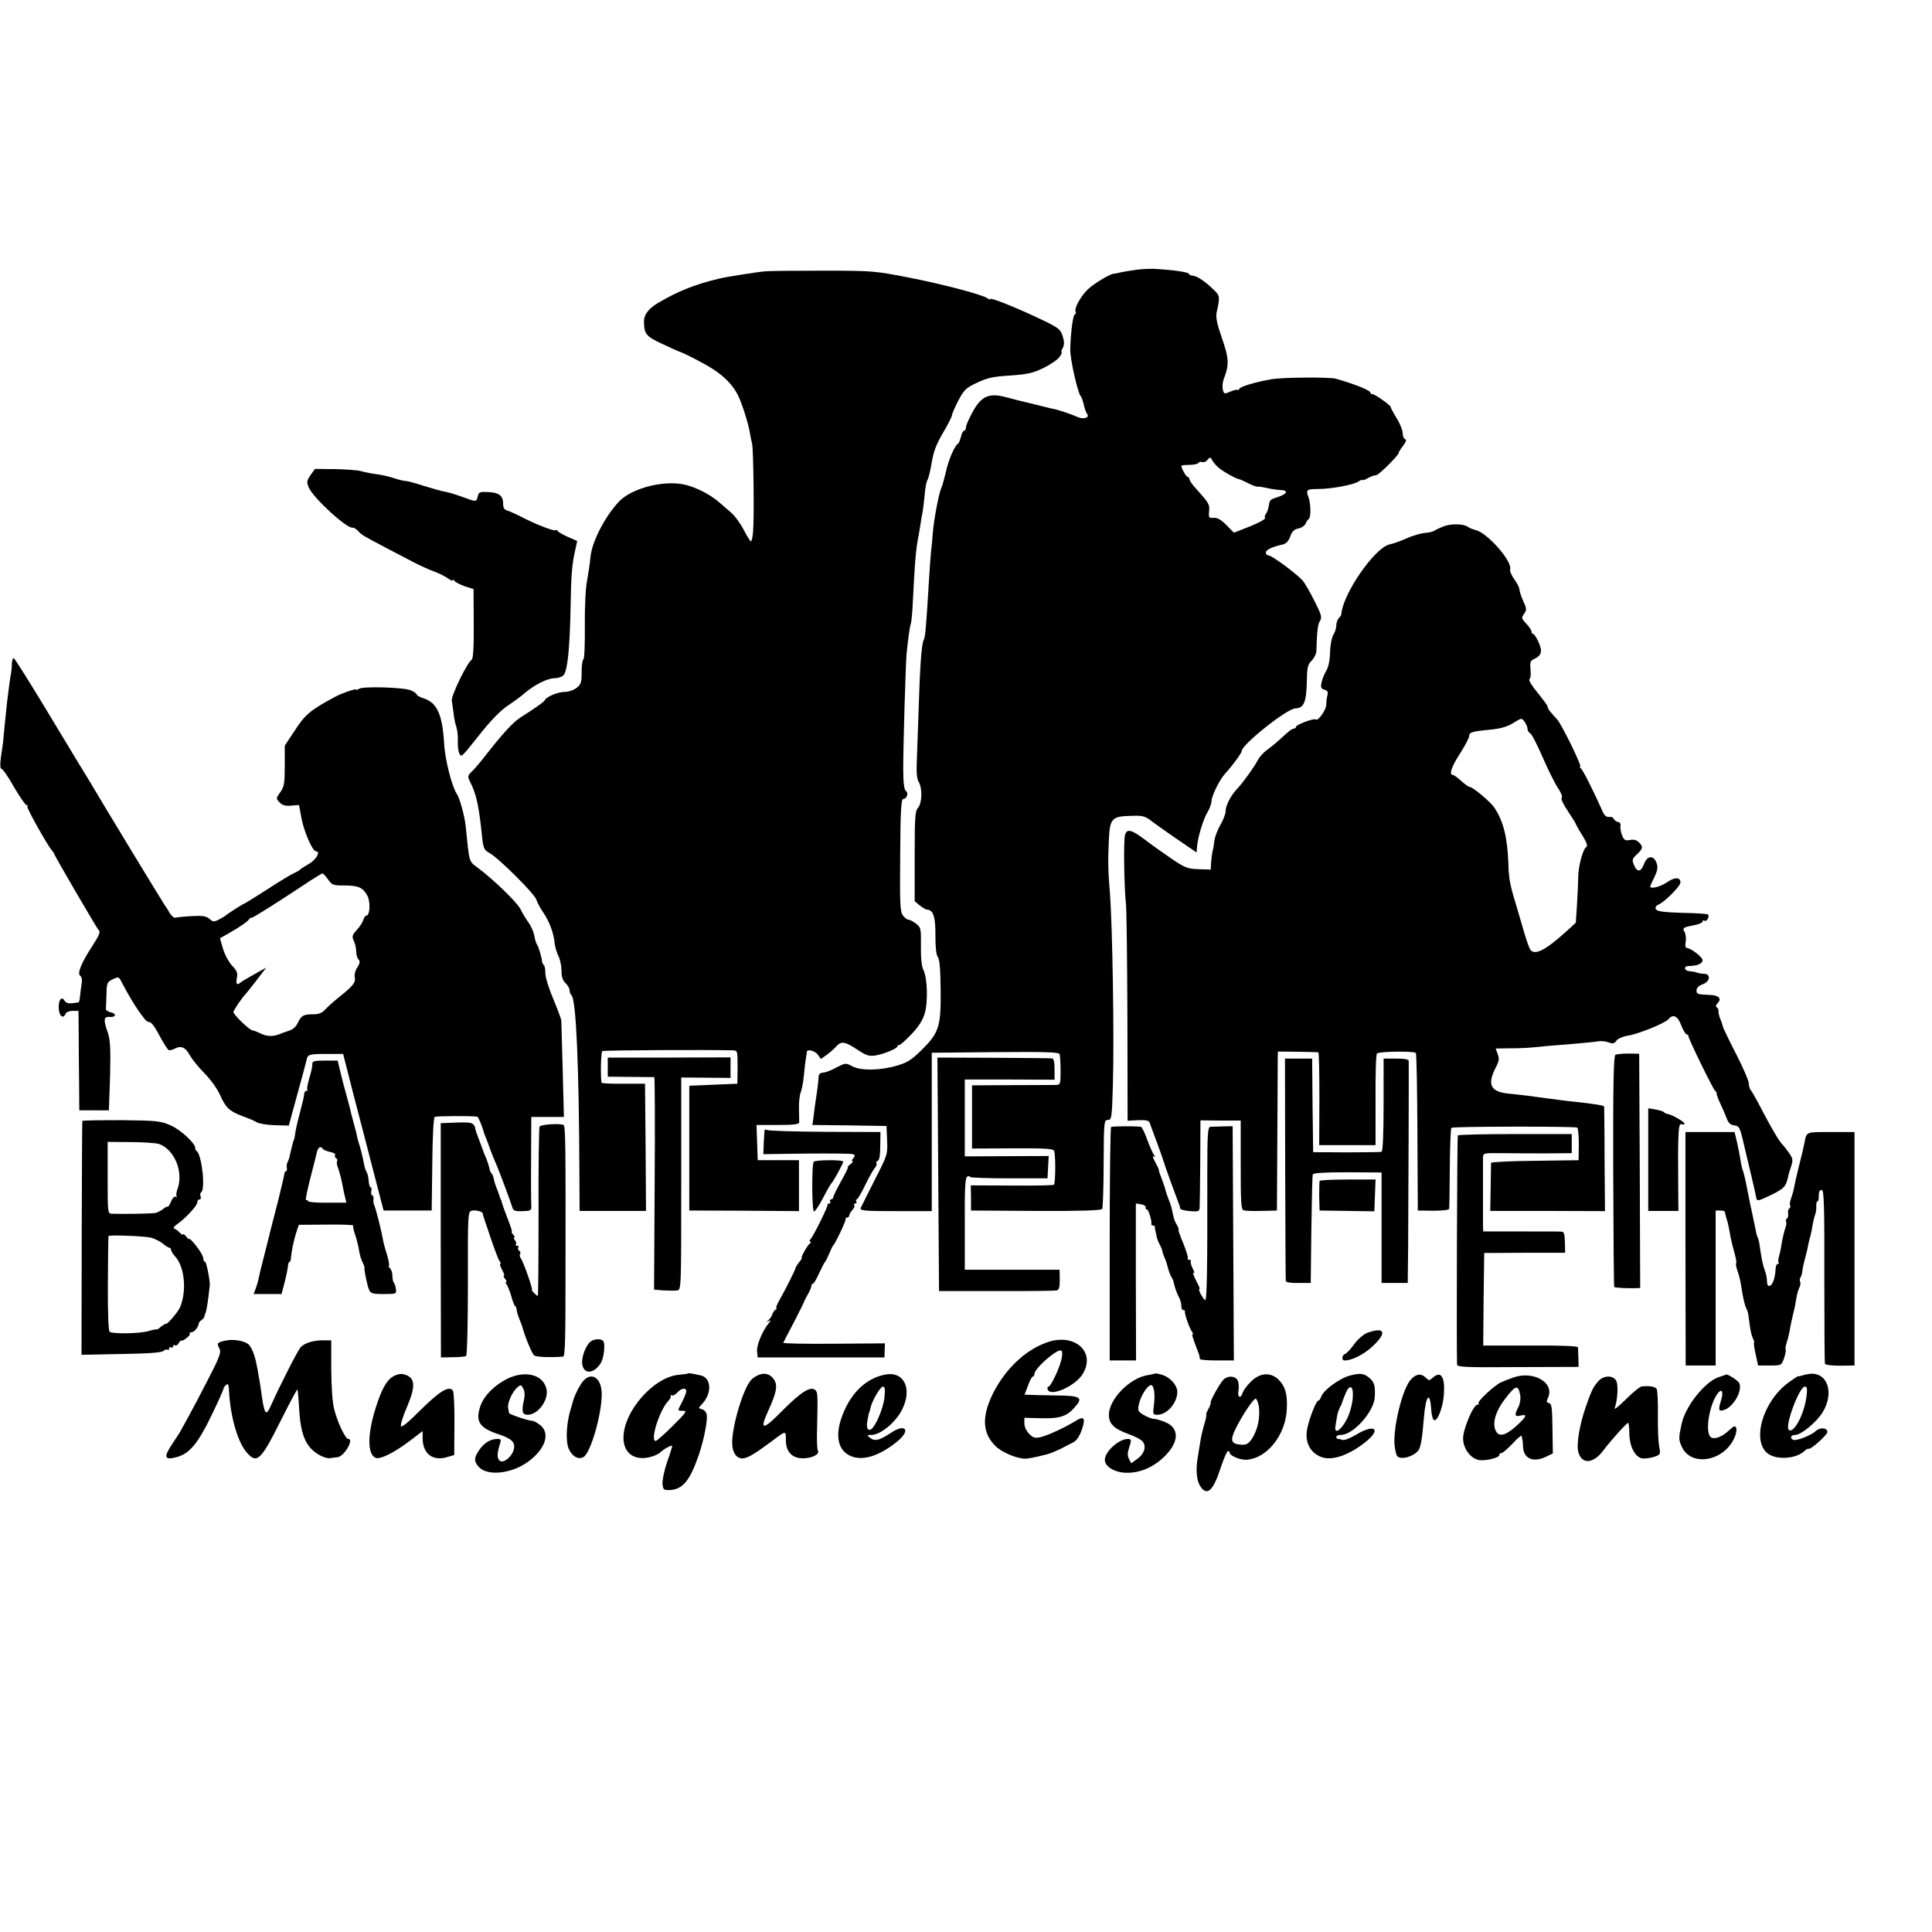 <?xml version="1.0" standalone="no"?>
<!DOCTYPE svg PUBLIC "-//W3C//DTD SVG 20010904//EN"
 "http://www.w3.org/TR/2001/REC-SVG-20010904/DTD/svg10.dtd">
<svg version="1.0" xmlns="http://www.w3.org/2000/svg"
 width="960pt" height="960pt" viewBox="0 0 960 960"
 preserveAspectRatio="xMidYMid meet">
<g transform="translate(0,960) scale(0.1,-0.1)"
fill="#000000" stroke="none">
<path d="M5643 8259 c-29 -4 -64 -10 -78 -13 -14 -4 -27 -6 -30 -6 -17 1 -106
-53 -133 -81 -35 -36 -66 -94 -57 -108 3 -5 1 -11 -4 -13 -10 -3 -21 -93 -23
-174 -1 -49 39 -224 53 -234 3 -3 10 -21 14 -40 4 -19 12 -41 17 -47 14 -18
-17 -28 -45 -16 -30 13 -87 33 -112 39 -11 2 -29 6 -40 9 -11 3 -49 12 -85 21
-36 8 -90 22 -120 30 -84 23 -123 7 -166 -71 -18 -33 -34 -68 -34 -77 0 -10
-4 -18 -9 -18 -5 0 -12 -13 -16 -30 -4 -16 -10 -32 -15 -35 -17 -10 -48 -83
-60 -141 -8 -32 -17 -67 -22 -77 -12 -24 -38 -159 -43 -227 -2 -30 -6 -73 -9
-95 -2 -22 -7 -85 -10 -140 -14 -231 -18 -280 -26 -295 -11 -20 -19 -132 -26
-365 -4 -104 -8 -219 -9 -255 -2 -39 2 -73 10 -85 19 -31 17 -106 -3 -128 -15
-17 -17 -47 -17 -242 l0 -223 25 -21 c14 -11 30 -20 36 -21 31 -1 43 -35 42
-128 0 -59 4 -98 12 -107 9 -11 13 -62 14 -163 2 -184 -8 -213 -93 -298 -51
-50 -72 -64 -124 -79 -84 -25 -180 -26 -223 -3 -32 17 -33 17 -79 -7 -25 -14
-55 -25 -66 -25 -11 0 -20 -7 -21 -17 -3 -42 -7 -70 -12 -103 -3 -19 -9 -59
-12 -87 l-7 -53 184 -2 184 -3 3 -71 c3 -70 2 -73 -61 -196 -35 -69 -66 -132
-70 -140 -5 -14 17 -16 174 -16 l179 0 0 394 0 393 315 3 c255 2 316 0 320
-10 3 -8 5 -45 5 -83 0 -65 -1 -69 -22 -70 -13 0 -112 -1 -220 -1 l-198 -1 0
-157 0 -157 201 1 c166 1 203 -2 207 -13 8 -20 7 -160 -1 -168 -4 -3 -98 -5
-210 -4 l-203 1 1 -62 0 -63 323 -2 c218 -1 324 2 329 10 3 5 7 107 7 226 1
209 2 216 21 216 19 0 20 8 25 175 7 228 -2 792 -15 955 -9 109 -10 154 -5
263 5 105 15 116 109 118 62 2 70 0 111 -32 25 -18 83 -60 131 -92 l85 -58 2
28 c4 49 31 138 52 172 11 19 20 43 20 55 0 25 40 107 67 136 36 39 83 103 83
113 0 32 226 212 267 212 43 1 55 32 57 144 1 60 5 75 24 94 12 12 22 32 23
45 3 101 7 135 18 152 11 17 7 31 -28 100 -22 44 -48 89 -58 100 -29 33 -153
125 -169 125 -8 0 -14 6 -14 14 0 14 32 29 82 40 19 4 30 16 39 40 9 25 20 36
41 40 16 3 31 14 35 23 4 10 11 21 16 24 12 9 11 77 -2 111 -13 34 -7 38 47
38 65 0 173 20 200 36 12 8 22 12 22 9 0 -3 10 0 23 7 22 12 28 14 46 17 13 1
111 99 111 110 0 5 10 21 22 36 15 20 18 30 10 33 -7 2 -12 15 -12 29 0 14
-13 48 -30 75 -16 26 -30 52 -30 56 -1 9 -83 67 -92 64 -5 -1 -8 2 -8 6 0 12
-69 40 -171 70 -32 9 -262 7 -319 -2 -81 -14 -154 -36 -162 -48 -4 -7 -8 -10
-8 -6 0 4 -15 1 -34 -7 -33 -14 -34 -14 -40 10 -3 13 -1 36 5 52 28 72 26 103
-11 208 -22 63 -29 99 -25 120 18 82 18 85 -17 118 -40 39 -82 67 -102 67 -8
0 -16 4 -18 9 -3 9 -79 20 -173 25 -22 1 -64 -1 -92 -5z m417 -987 c26 -20 84
-52 97 -53 5 -1 25 -10 45 -20 21 -11 41 -18 45 -17 5 1 26 -2 48 -7 22 -5 52
-9 68 -10 39 -1 35 -18 -9 -33 -46 -16 -44 -13 -50 -48 -3 -16 -9 -33 -14 -38
-5 -5 -7 -14 -4 -20 2 -6 -31 -24 -76 -42 l-79 -31 -37 38 c-26 26 -44 37 -63
36 -24 -2 -26 1 -23 33 3 35 1 39 -74 122 -13 15 -24 32 -24 38 0 5 -4 10 -8
10 -8 0 -32 43 -32 55 0 3 18 5 39 5 22 0 42 4 46 10 3 5 12 7 19 4 7 -3 19 2
26 11 12 15 15 15 24 -3 6 -11 22 -29 36 -40z"/>
<path d="M3805 8252 c-40 -3 -192 -27 -230 -36 -118 -28 -203 -61 -303 -120
-47 -27 -72 -59 -72 -90 0 -65 9 -77 89 -114 42 -20 78 -36 81 -37 25 -7 126
-59 171 -88 59 -38 99 -79 125 -129 20 -39 53 -143 60 -188 3 -19 8 -44 11
-54 7 -24 11 -375 5 -438 -2 -27 -7 -48 -11 -48 -3 0 -19 26 -36 58 -16 31
-43 68 -59 82 -16 14 -43 37 -60 52 -56 49 -143 90 -207 95 -105 10 -239 -31
-294 -90 -70 -75 -135 -201 -141 -276 -3 -32 -11 -84 -17 -117 -7 -33 -12
-129 -11 -222 1 -89 -2 -165 -7 -168 -5 -3 -9 -32 -9 -64 0 -51 -3 -61 -25
-78 -14 -11 -40 -20 -59 -20 -33 0 -91 -24 -98 -40 -3 -8 -41 -36 -122 -87
-37 -24 -91 -82 -186 -205 -19 -24 -45 -54 -57 -65 -19 -19 -20 -24 -9 -46 33
-63 46 -123 62 -283 6 -52 10 -60 37 -75 44 -24 223 -202 232 -231 4 -14 20
-43 35 -65 30 -44 52 -103 56 -152 2 -18 10 -45 18 -62 9 -16 16 -50 16 -74 0
-31 6 -49 20 -62 11 -10 20 -26 20 -35 0 -9 5 -21 10 -26 23 -23 37 -354 39
-885 l1 -186 165 0 165 0 -2 316 -3 316 -107 0 c-60 -1 -108 2 -109 5 -6 36
-3 153 4 157 8 5 517 7 647 4 25 -1 25 -2 25 -84 l-1 -82 -119 -5 -120 -5 0
-310 0 -310 273 -1 272 -2 0 127 0 126 -103 0 -102 0 -3 88 -3 87 106 0 c77 0
105 3 106 13 0 6 0 37 -1 67 -1 31 3 68 9 83 6 15 13 55 16 89 3 35 8 72 10
83 2 11 4 23 4 28 2 16 41 6 55 -14 l15 -21 28 20 c15 11 37 29 47 41 26 29
43 27 105 -14 45 -30 59 -34 90 -30 45 8 111 35 111 47 0 4 4 7 8 5 4 -1 31
23 60 53 37 39 57 70 67 105 17 58 13 177 -7 216 -8 16 -13 59 -12 117 1 88 0
94 -24 112 -14 11 -31 20 -38 20 -7 0 -20 10 -28 22 -14 19 -15 63 -13 300 1
218 5 278 15 278 18 0 28 30 13 40 -8 5 -13 41 -13 111 0 110 12 523 17 574 8
77 17 140 21 146 2 5 7 47 9 94 11 218 16 278 29 341 2 12 7 39 10 60 3 22 8
50 11 64 2 14 7 51 10 84 2 32 9 64 13 70 5 6 14 44 21 84 9 56 22 92 56 150
25 42 45 82 45 88 0 6 14 39 31 72 29 55 38 64 93 90 51 24 80 31 165 36 87 6
114 12 167 38 35 17 71 42 79 55 9 12 13 23 10 23 -3 0 -1 10 6 21 8 17 8 31
-1 60 -12 35 -20 41 -124 90 -124 58 -236 102 -236 93 0 -4 -6 -2 -12 3 -23
18 -219 70 -393 104 -165 32 -178 34 -420 34 -137 0 -268 -1 -290 -3z"/>
<path d="M1543 7239 c-19 -28 -20 -35 -9 -61 23 -53 192 -208 219 -200 5 1 16
-6 26 -16 17 -19 23 -23 137 -83 38 -20 98 -51 134 -70 36 -19 83 -40 105 -48
22 -8 52 -22 68 -33 15 -11 27 -16 27 -11 0 4 4 3 8 -3 4 -7 27 -18 51 -27
l44 -14 1 -172 c1 -119 -3 -174 -10 -179 -23 -14 -103 -180 -99 -203 2 -13 6
-42 9 -64 2 -22 8 -51 13 -65 5 -14 9 -45 8 -70 -1 -25 2 -53 7 -63 11 -22 9
-23 110 104 47 59 97 110 130 132 29 19 67 47 83 61 48 42 115 76 150 76 18 0
39 7 46 16 19 23 30 130 34 329 3 174 7 221 24 295 l9 42 -46 20 c-26 12 -49
25 -50 29 -2 5 -7 7 -12 4 -9 -5 -106 33 -172 68 -25 13 -55 26 -67 30 -15 4
-21 13 -21 35 0 39 -21 55 -75 57 -40 2 -46 0 -51 -21 -7 -29 -6 -29 -74 -4
-30 11 -68 23 -85 26 -16 2 -65 16 -107 29 -42 14 -84 25 -92 25 -9 0 -35 6
-58 14 -24 8 -63 17 -88 20 -25 3 -59 10 -76 15 -18 5 -76 9 -130 10 l-99 1
-22 -31z"/>
<path d="M7177 6986 c-20 -8 -43 -18 -50 -23 -6 -5 -28 -10 -47 -11 -19 -2
-60 -13 -90 -27 -30 -13 -68 -27 -85 -30 -74 -16 -233 -246 -240 -347 0 -4 -6
-13 -12 -19 -7 -7 -13 -24 -13 -36 0 -13 -6 -34 -14 -46 -8 -12 -16 -51 -17
-87 -1 -42 -8 -76 -20 -95 -10 -17 -20 -43 -23 -59 -4 -22 -1 -29 15 -33 15
-4 19 -11 15 -27 -3 -11 -6 -33 -6 -48 0 -25 -41 -83 -52 -73 -7 8 -98 -26
-98 -36 0 -5 -4 -9 -10 -9 -5 0 -19 -8 -29 -17 -11 -10 -33 -29 -48 -43 -15
-14 -42 -35 -58 -47 -17 -12 -37 -34 -45 -50 -19 -36 -73 -111 -103 -143 -31
-32 -57 -83 -57 -111 0 -12 -11 -42 -25 -66 -14 -24 -28 -60 -31 -81 -2 -20
-6 -44 -9 -52 -2 -8 -5 -32 -7 -53 l-2 -38 -61 2 c-54 2 -67 7 -135 53 -41 28
-100 70 -130 93 -69 52 -91 57 -100 23 -8 -28 -4 -263 5 -345 3 -27 6 -280 7
-562 l1 -512 53 3 c40 1 54 -2 57 -14 3 -8 19 -53 37 -100 17 -47 33 -92 35
-100 3 -13 55 -155 72 -200 4 -8 7 -19 7 -25 1 -5 22 -11 49 -13 43 -3 47 -2
48 20 1 13 2 115 3 227 l1 204 100 -1 100 0 0 -221 c0 -190 2 -222 15 -225 8
-3 49 -4 90 -3 l75 2 2 360 c1 198 2 376 2 395 l1 35 98 -1 c53 -1 100 -2 103
-3 3 -1 5 -105 5 -231 l-1 -230 140 0 140 0 0 223 c-1 122 2 227 7 232 7 11
183 13 193 3 4 -3 7 -181 8 -394 l2 -389 78 -1 c48 0 78 4 78 10 1 6 2 97 3
203 1 105 4 195 8 199 8 7 613 8 625 1 5 -3 8 -40 8 -84 l-1 -78 -217 -3
c-119 -1 -217 -6 -218 -10 0 -4 -1 -59 -2 -123 l-2 -116 285 0 285 -1 -2 257
c0 141 -2 259 -2 262 -1 6 -40 13 -151 25 -25 2 -76 9 -115 14 -94 13 -139 19
-210 26 -88 9 -106 44 -64 127 18 34 20 47 11 69 l-10 28 71 1 c40 0 88 2 107
4 19 2 62 6 95 9 33 3 94 8 135 11 41 4 87 8 102 11 15 2 38 0 52 -6 20 -7 28
-6 38 9 7 10 32 21 57 25 53 8 185 62 202 82 22 27 46 16 63 -31 10 -25 22
-45 27 -45 5 0 9 -4 9 -9 0 -14 123 -265 133 -272 5 -3 8 -9 7 -13 -1 -4 7
-26 18 -49 11 -23 25 -56 32 -74 8 -23 19 -33 38 -35 24 -3 28 -10 47 -93 32
-135 59 -248 61 -263 4 -23 7 -22 76 11 63 31 73 41 84 94 1 6 7 28 14 47 10
32 9 39 -11 68 -13 18 -26 35 -29 38 -15 12 -51 72 -100 165 -28 55 -56 104
-61 109 -5 6 -9 20 -9 32 0 13 -29 80 -65 150 -36 70 -65 131 -65 135 0 4 -5
20 -12 36 -6 15 -10 33 -9 40 1 6 -3 14 -9 18 -6 4 -4 12 6 22 20 20 4 38 -37
39 -66 3 -69 4 -69 23 0 12 11 23 30 30 36 12 43 50 10 52 -19 1 -30 3 -47 9
-5 1 -17 3 -27 4 -29 2 -32 26 -4 26 41 0 68 12 68 29 0 15 -59 61 -80 61 -5
0 -7 13 -4 29 3 16 1 38 -5 49 -12 22 -10 24 57 37 17 4 32 11 32 16 0 6 5 7
10 4 11 -7 26 22 17 31 -3 3 -60 7 -127 8 -90 3 -124 7 -131 17 -6 10 -2 17
12 24 32 14 109 92 109 110 0 27 -27 28 -67 1 -33 -23 -83 -35 -83 -21 0 2 9
24 21 47 16 35 18 48 10 71 -15 39 -46 36 -62 -6 -15 -41 -34 -43 -50 -5 -10
25 -9 31 15 53 30 28 32 38 9 60 -11 11 -26 15 -44 11 -23 -4 -29 -1 -39 23
-6 16 -10 37 -8 47 2 10 -3 19 -10 19 -7 0 -16 6 -21 13 -5 8 -11 13 -15 13
-24 -3 -33 3 -45 32 -42 94 -96 203 -106 209 -5 4 -7 8 -3 8 11 0 -93 213
-116 237 -34 36 -46 52 -46 62 0 5 -23 36 -50 69 -28 34 -46 63 -40 67 5 3 8
25 5 48 -3 36 -1 44 17 52 38 17 44 39 23 84 -10 23 -22 41 -27 41 -4 0 -8 5
-8 12 0 7 -12 24 -26 39 -24 25 -25 29 -11 49 14 20 13 26 -4 63 -10 23 -19
49 -19 58 0 8 -11 31 -25 50 -14 19 -24 42 -21 51 10 40 -113 180 -171 194
-15 4 -33 11 -39 16 -20 15 -78 17 -117 4z m399 -973 c7 -10 14 -25 14 -34 0
-9 6 -19 13 -22 7 -3 35 -56 62 -119 27 -62 61 -131 76 -153 16 -23 24 -44 19
-49 -5 -5 8 -33 31 -67 21 -32 39 -60 39 -63 0 -2 14 -28 32 -56 23 -37 28
-54 20 -59 -17 -10 -40 -98 -40 -151 0 -25 -3 -85 -6 -135 l-6 -90 -47 -43
c-106 -96 -159 -122 -180 -89 -4 6 -16 39 -26 72 -23 78 -20 69 -44 150 -30
97 -36 130 -38 205 -5 131 -25 209 -69 276 -21 31 -108 104 -124 104 -5 0 -24
14 -42 30 -18 17 -37 30 -42 30 -19 0 -5 42 37 106 24 38 45 77 45 86 0 20 16
24 110 33 43 4 79 14 105 30 48 29 45 29 61 8z"/>
<path d="M59 6303 c0 -16 -2 -37 -4 -48 -4 -19 -11 -69 -20 -145 -2 -19 -7
-66 -11 -105 -3 -38 -8 -81 -9 -95 -2 -14 -7 -49 -11 -77 -4 -34 -3 -53 3 -53
6 0 34 -40 62 -90 29 -49 57 -90 62 -90 6 0 8 -4 5 -8 -4 -7 99 -192 123 -219
6 -7 11 -14 11 -17 0 -7 212 -370 219 -376 12 -9 6 -25 -33 -85 -52 -80 -74
-134 -57 -144 7 -5 10 -20 7 -37 -3 -16 -6 -44 -8 -61 -1 -18 -5 -33 -8 -34
-3 0 -17 -2 -32 -4 -18 -2 -31 2 -37 12 -14 26 -32 4 -29 -38 2 -39 23 -54 34
-26 3 8 18 14 34 14 l30 0 1 -111 c0 -61 1 -172 2 -247 l1 -136 73 0 c40 -1
73 0 74 0 0 1 3 78 6 170 3 136 1 178 -11 215 -23 65 -21 81 8 79 33 -3 37 17
5 23 -13 3 -24 11 -23 18 1 6 2 39 3 71 1 56 3 61 31 75 30 14 30 14 46 -17
53 -102 117 -197 132 -195 12 2 28 -18 54 -67 20 -38 41 -71 47 -73 5 -2 19 2
31 8 30 16 53 5 74 -35 11 -19 43 -59 72 -88 29 -29 63 -76 77 -107 29 -65 46
-81 112 -106 28 -10 59 -23 70 -30 11 -7 51 -14 90 -15 l70 -2 42 154 c24 85
44 162 46 171 5 29 14 31 99 31 l83 0 52 -204 c29 -112 75 -287 101 -389 l48
-185 119 0 120 0 3 230 c1 130 6 232 12 235 7 5 185 6 212 1 5 -1 26 -51 33
-81 1 -3 7 -18 14 -35 6 -16 16 -43 22 -60 6 -16 18 -45 26 -63 15 -35 71
-185 80 -215 4 -13 15 -17 50 -15 41 1 44 3 43 27 -1 14 -2 119 -1 234 l1 207
81 0 81 0 -6 233 c-3 127 -7 239 -7 247 -1 8 -19 56 -40 107 -22 51 -39 107
-39 126 0 18 -3 37 -7 41 -5 4 -8 11 -9 14 -1 22 -18 79 -25 87 -4 6 -11 26
-14 45 -3 19 -16 48 -28 65 -12 16 -31 47 -41 68 -18 35 -137 150 -217 209
-39 29 -37 22 -55 203 -5 49 -30 141 -44 160 -24 35 -59 170 -63 250 -9 146
-35 203 -102 225 -19 6 -35 15 -35 20 0 4 -13 13 -29 20 -37 15 -241 21 -258
7 -7 -5 -13 -7 -13 -3 0 6 -71 -18 -104 -36 -125 -67 -150 -88 -204 -172 l-47
-71 0 -100 c0 -87 -3 -104 -22 -131 -22 -30 -22 -32 -4 -51 14 -14 29 -19 58
-16 l39 3 12 -66 c13 -68 55 -164 72 -164 25 0 0 -44 -36 -63 -21 -12 -41 -25
-44 -29 -3 -4 -17 -11 -30 -17 -14 -6 -74 -42 -133 -81 -60 -38 -111 -70 -113
-70 -5 0 -86 -52 -94 -60 -3 -3 -17 -11 -32 -19 -25 -13 -30 -12 -47 3 -16 14
-33 17 -88 14 -37 -2 -74 -6 -81 -8 -7 -3 -20 9 -30 25 -9 17 -19 32 -22 35
-4 4 -319 522 -373 615 -7 11 -30 49 -52 85 -22 36 -103 170 -180 298 -77 127
-143 232 -147 232 -5 0 -8 -12 -9 -27z m1571 -1073 c20 -28 26 -30 81 -30 71
0 93 -10 115 -52 16 -31 12 -98 -6 -98 -5 0 -12 -10 -15 -22 -4 -13 -19 -35
-33 -50 -22 -24 -24 -31 -14 -53 7 -14 12 -38 12 -53 0 -16 5 -33 11 -39 9 -9
8 -19 -5 -39 -10 -14 -16 -37 -13 -50 5 -26 -8 -43 -80 -100 -26 -21 -57 -49
-68 -61 -15 -17 -32 -23 -60 -23 -48 0 -58 -6 -76 -44 -8 -18 -26 -33 -44 -38
-16 -5 -39 -13 -50 -18 -31 -12 -62 -10 -93 6 -15 7 -32 14 -37 14 -14 0 -95
78 -95 91 0 9 43 72 60 89 3 3 27 33 54 68 l49 64 -59 -33 c-33 -18 -63 -36
-69 -41 -18 -16 -24 -8 -18 23 5 25 0 36 -25 62 -16 18 -36 55 -44 83 l-15 52
41 23 c52 29 100 62 104 72 2 4 8 7 13 7 8 0 128 76 294 186 28 18 53 33 57
34 4 0 16 -13 28 -30z"/>
<path d="M8027 4359 c-9 -6 -12 -136 -11 -579 1 -314 3 -573 5 -575 5 -4 62
-7 102 -6 l27 1 -2 582 -3 582 -53 1 c-29 0 -58 -3 -65 -6z"/>
<path d="M3020 4298 l0 -48 113 -1 c61 -1 115 -1 118 -1 3 0 4 -237 2 -528
l-3 -528 48 -4 c26 -1 56 -2 67 0 20 3 20 10 20 530 l0 528 123 -1 122 -1 0
51 0 51 -305 -1 -305 0 0 -47z"/>
<path d="M4662 3765 l4 -580 284 0 c157 -1 292 1 301 3 11 2 15 16 15 53 l-1
50 -235 0 -236 0 0 229 c-1 182 2 230 13 234 7 3 13 2 13 -2 0 -4 87 -7 192
-7 l193 0 3 56 3 55 -209 -1 -208 -1 0 191 0 191 223 0 223 -1 0 53 c0 34 -4
52 -12 53 -7 1 -138 2 -291 3 l-279 1 4 -580z"/>
<path d="M6386 3793 c1 -302 2 -553 3 -558 0 -7 27 -11 63 -10 l61 0 3 264 c2
145 5 269 7 275 3 8 57 11 173 11 l169 -1 0 -274 0 -275 65 0 65 0 2 185 c1
190 4 895 3 918 0 8 -19 12 -63 12 l-62 0 0 -230 c0 -146 -4 -231 -10 -233 -5
-2 -84 -3 -175 -3 l-165 1 -3 233 -2 232 -68 0 -67 0 1 -547z"/>
<path d="M1552 4313 c1 -10 -6 -41 -15 -70 -8 -28 -13 -54 -10 -57 4 -3 2 -6
-4 -6 -5 0 -10 -6 -11 -12 -1 -15 -6 -37 -22 -98 -13 -49 -21 -83 -25 -115 -2
-11 -4 -20 -5 -20 -1 0 -3 -7 -5 -15 -2 -8 -7 -26 -10 -40 -3 -14 -7 -29 -8
-35 -2 -5 -5 -14 -8 -20 -4 -5 -5 -18 -4 -27 2 -10 0 -18 -4 -18 -4 0 -8 -6
-8 -12 0 -7 -15 -69 -32 -138 -18 -69 -34 -132 -36 -140 -2 -8 -15 -62 -30
-120 -15 -58 -29 -115 -31 -127 -2 -12 -9 -34 -14 -48 l-10 -25 70 0 69 0 10
38 c12 44 22 92 23 110 1 6 4 12 7 12 3 0 7 10 7 23 3 32 14 86 27 126 l12 35
137 1 c75 1 135 -1 133 -5 -2 -3 2 -24 10 -46 7 -21 16 -56 19 -77 3 -21 11
-48 18 -60 6 -12 10 -24 9 -27 -2 -4 6 -49 14 -80 12 -48 15 -50 81 -50 63 0
65 1 61 25 -1 13 -6 27 -10 31 -4 4 -7 19 -7 34 0 14 -5 31 -12 38 -7 7 -9 12
-6 12 4 0 0 23 -8 52 -9 28 -18 61 -20 72 -8 49 -37 162 -44 176 -4 8 -6 23
-4 33 1 9 -2 17 -6 17 -5 0 -7 9 -5 20 2 11 1 20 -3 20 -4 0 -9 14 -10 31 -1
18 -6 37 -9 43 -7 11 -11 23 -17 56 -4 22 -17 73 -23 90 -3 8 -7 22 -8 30 -1
8 -8 35 -15 60 -7 25 -14 52 -16 60 -1 8 -10 42 -19 75 -22 81 -23 83 -36 138
l-11 47 -63 0 c-54 0 -64 -3 -63 -17z m52 -422 c3 -4 19 -11 36 -15 17 -3 29
-10 25 -15 -3 -5 -1 -12 5 -16 6 -4 8 -10 5 -15 -3 -5 -1 -20 5 -34 9 -26 18
-61 25 -101 2 -11 6 -31 10 -45 l6 -26 -95 0 c-53 -1 -96 3 -96 8 0 5 -4 7 -9
4 -5 -3 4 42 19 102 15 59 31 119 34 135 6 27 20 35 30 18z"/>
<path d="M8190 3838 l0 -255 75 0 75 0 -1 106 c-2 282 0 331 16 325 8 -4 15
-2 15 3 0 9 -67 47 -85 48 -5 0 -13 4 -16 8 -3 4 -22 10 -42 14 l-37 6 0 -255z"/>
<path d="M409 4030 c-1 -3 -2 -265 -3 -583 l-1 -579 196 4 c137 2 200 7 211
15 8 7 18 10 21 6 4 -3 7 -1 7 6 0 7 5 9 10 6 6 -3 10 -1 10 5 0 6 4 9 9 5 6
-3 14 2 19 11 5 9 11 14 13 13 7 -6 49 28 42 34 -3 4 0 7 8 7 14 0 35 26 37
44 0 5 6 12 14 17 7 5 14 13 14 19 1 5 2 11 4 13 4 5 11 44 16 86 3 24 5 46 6
50 4 18 -16 121 -23 121 -5 0 -9 8 -9 18 0 9 -16 37 -35 61 -19 24 -35 40 -35
35 0 -4 -7 1 -15 12 -8 10 -15 15 -15 11 0 -5 -7 -2 -15 6 -8 9 -20 18 -27 21
-9 3 -5 11 12 23 44 31 100 92 100 108 0 8 5 15 11 15 6 0 9 7 6 15 -4 8 -2
17 2 20 23 13 4 187 -22 206 -5 3 -8 10 -7 13 5 20 -70 91 -120 113 -51 23
-66 25 -247 27 -106 0 -193 -1 -194 -4z m380 -114 c79 -27 125 -142 92 -227
-5 -15 -7 -30 -3 -35 4 -4 2 -4 -4 -1 -7 4 -17 -6 -24 -23 -7 -17 -15 -29 -17
-26 -3 2 -13 -3 -23 -12 -11 -8 -27 -17 -37 -19 -17 -4 -172 -6 -218 -4 -20 1
-20 7 -20 179 l0 178 115 -1 c63 0 126 -5 139 -9z m-38 -466 c20 -6 46 -19 59
-30 13 -11 27 -20 32 -20 4 0 8 -5 8 -10 0 -6 9 -21 20 -33 47 -50 59 -170 25
-252 -10 -24 -63 -86 -70 -83 -2 2 -13 -5 -25 -14 -11 -10 -20 -16 -20 -14 0
2 -19 -1 -42 -8 -44 -13 -175 -15 -193 -4 -6 4 -10 93 -9 240 1 128 2 234 3
236 3 7 181 0 212 -8z"/>
<path d="M2267 4022 l-77 -3 0 -582 1 -582 58 1 c31 0 62 3 67 6 5 4 9 154 9
361 -1 340 0 356 18 361 19 5 56 -4 56 -14 0 -6 -1 -4 42 -130 18 -52 36 -101
42 -107 5 -7 7 -13 3 -13 -4 0 0 -13 9 -30 9 -16 13 -30 9 -30 -4 0 -1 -7 6
-15 7 -8 9 -15 5 -15 -4 0 -3 -6 2 -12 6 -7 16 -34 24 -60 7 -27 16 -48 19
-48 3 0 6 -8 7 -17 1 -10 7 -31 14 -48 7 -16 13 -34 15 -40 13 -49 48 -132 58
-140 11 -8 75 -11 144 -6 10 1 12 86 12 399 1 670 0 746 -10 752 -15 9 -112 3
-119 -8 -3 -5 -6 -197 -5 -426 0 -229 -1 -416 -4 -416 -2 0 -10 7 -18 15 -9 8
-13 15 -11 15 7 0 -43 143 -55 157 -5 7 -7 17 -4 22 4 5 2 12 -4 16 -6 4 -8
11 -5 16 4 5 1 9 -6 9 -7 0 -9 3 -6 7 4 3 2 12 -4 20 -6 7 -8 13 -4 13 4 0 2
7 -5 15 -7 8 -10 15 -7 15 3 0 -6 28 -20 63 -13 34 -26 69 -28 77 -2 8 -4 16
-5 18 -2 1 -3 5 -5 10 -1 4 -5 16 -9 27 -17 43 -19 51 -23 70 -2 10 -7 22 -11
25 -4 3 -8 13 -10 24 -2 10 -8 30 -14 45 -6 14 -12 28 -13 31 -1 3 -5 14 -9
25 -28 73 -37 100 -35 100 2 0 -1 7 -7 15 -7 12 -26 14 -87 12z"/>
<path d="M5521 4000 c-4 -3 -7 -265 -7 -582 l0 -578 66 0 65 0 -1 390 0 390
25 -4 c14 -2 25 -9 24 -15 -2 -6 1 -11 6 -11 8 0 25 -56 22 -72 0 -5 3 -8 9
-8 6 0 9 -3 9 -7 -1 -5 -1 -10 1 -13 1 -3 3 -15 6 -28 2 -13 9 -33 16 -45 7
-12 13 -28 14 -35 1 -8 6 -21 10 -30 9 -21 9 -21 19 -57 4 -16 12 -35 16 -41
5 -6 10 -19 12 -30 5 -24 16 -54 28 -76 5 -10 9 -27 9 -38 0 -11 4 -20 10 -20
5 0 9 -3 8 -7 -3 -11 23 -86 35 -100 5 -7 7 -13 3 -13 -5 0 0 -17 30 -95 4
-11 6 -23 6 -27 -1 -5 36 -8 83 -8 l86 0 -3 582 -3 582 -47 -1 c-27 -1 -55 -2
-63 -2 -14 -1 -16 -32 -16 -238 1 -464 -2 -623 -10 -623 -4 0 -14 14 -23 30
-8 17 -11 28 -6 25 5 -3 -2 15 -16 40 -13 26 -19 43 -13 40 6 -4 4 6 -5 23 -8
16 -12 32 -9 36 4 3 0 6 -7 6 -7 0 -11 3 -8 6 4 3 -7 37 -22 75 -16 38 -27 69
-24 69 3 0 -1 10 -8 23 -13 23 -14 26 -23 69 -3 15 -10 40 -17 55 -6 16 -13
35 -15 43 -5 20 -8 29 -23 70 -8 19 -13 36 -12 37 1 2 -7 19 -18 39 -11 19
-15 32 -8 28 10 -6 10 -4 2 7 -6 8 -21 42 -34 77 -12 34 -26 62 -31 63 -35 4
-142 3 -148 -1z"/>
<path d="M3799 3983 c-1 -4 -2 -33 -4 -63 l-2 -55 215 3 c119 1 222 0 230 -3
11 -4 12 -8 2 -20 -7 -8 -9 -15 -4 -15 5 0 0 -7 -10 -15 -11 -8 -17 -15 -13
-15 3 0 -12 -31 -34 -70 -21 -38 -39 -74 -39 -80 0 -5 -5 -10 -11 -10 -5 0 -7
-4 -4 -10 3 -5 1 -10 -4 -10 -6 0 -10 -3 -9 -7 2 -9 -68 -151 -84 -170 -6 -7
-7 -13 -2 -13 5 0 5 -4 -1 -8 -13 -9 -48 -72 -41 -72 3 0 -2 -9 -12 -20 -9
-12 -17 -24 -18 -28 0 -9 -53 -113 -82 -164 -12 -21 -18 -38 -14 -38 4 0 2 -4
-5 -8 -6 -4 -13 -14 -15 -22 -2 -8 -10 -21 -18 -28 -13 -12 -13 -13 0 -6 12 6
12 4 -1 -12 -30 -36 -61 -110 -57 -140 l3 -29 315 0 315 0 1 35 1 35 -254 -2
c-140 -1 -253 1 -251 5 2 4 25 50 53 102 27 52 49 97 50 100 0 3 9 21 20 40
11 19 18 38 17 43 -1 4 2 7 6 7 5 0 19 24 32 53 13 28 26 54 30 57 3 3 12 21
20 40 8 19 16 37 19 40 11 9 66 125 63 133 -1 4 2 7 8 7 5 0 10 5 10 11 0 6 7
17 15 26 8 8 13 19 10 24 -4 5 -1 9 5 9 6 0 8 5 5 10 -3 6 -3 10 2 10 4 0 24
33 43 73 19 39 41 78 48 85 7 8 10 17 7 22 -3 5 0 10 7 12 8 3 12 29 12 74 l1
69 -277 1 c-152 1 -281 5 -287 9 -6 3 -12 3 -12 -2z"/>
<path d="M8375 3395 l1 -580 74 0 75 0 0 385 0 385 22 0 c13 0 24 -3 24 -7 2
-13 5 -22 11 -43 4 -11 9 -38 13 -59 3 -22 13 -64 21 -93 9 -30 14 -57 11 -60
-3 -2 0 -21 8 -42 7 -20 15 -55 18 -78 7 -50 18 -95 26 -108 6 -11 7 -14 16
-84 3 -24 10 -52 15 -61 5 -10 8 -19 6 -21 -3 -2 1 -29 8 -59 l12 -55 58 0
c58 0 58 0 71 37 7 21 10 39 8 42 -3 3 0 20 6 38 6 18 13 49 16 68 3 19 11 53
16 75 6 22 12 55 15 74 3 19 9 42 15 53 5 10 7 23 4 28 -3 6 -3 16 2 23 4 6 8
21 9 32 1 11 7 40 14 65 7 25 14 56 16 70 3 14 7 31 10 39 2 8 7 30 10 49 3
20 9 45 13 56 5 12 7 31 6 44 -1 12 2 22 5 22 4 0 7 8 7 18 0 32 3 39 16 39
10 0 13 -83 12 -426 0 -234 1 -431 3 -437 2 -6 31 -10 75 -10 l72 1 0 580 0
580 -118 0 c-125 0 -120 3 -131 -55 -6 -30 -10 -46 -31 -130 -9 -36 -18 -78
-21 -94 -3 -16 -10 -40 -15 -53 -5 -14 -7 -28 -4 -33 3 -5 1 -11 -4 -15 -5 -3
-8 -14 -6 -25 2 -11 -1 -22 -6 -25 -5 -4 -7 -10 -4 -15 3 -5 1 -19 -4 -33 -5
-14 -12 -43 -16 -64 -3 -22 -9 -54 -14 -71 -5 -17 -7 -33 -3 -36 3 -3 1 -6 -4
-6 -6 0 -10 -10 -11 -22 -2 -52 -16 -88 -34 -88 -5 0 -9 11 -9 24 0 14 -4 36
-10 51 -10 27 -18 64 -26 124 -2 18 -7 37 -10 42 -3 5 -7 19 -9 32 -6 29 -24
116 -31 147 -3 14 -7 34 -9 45 -7 39 -16 80 -22 100 -8 22 -11 38 -17 75 -2
14 -9 48 -15 75 l-12 50 -122 0 -122 0 0 -580z"/>
<path d="M7244 3958 c-4 -6 -7 -1034 -4 -1138 0 -13 40 -15 302 -13 l302 1 -1
44 c-1 24 -2 48 -2 53 -1 7 -85 10 -236 9 l-235 0 2 230 3 230 201 1 201 0 -1
52 c-1 40 -5 53 -16 53 -8 1 -99 1 -202 1 l-188 0 -1 32 c0 39 0 303 0 335 1
23 3 23 99 22 53 -1 152 -1 220 -1 l122 1 0 48 0 47 -281 0 c-154 0 -283 -3
-285 -7z"/>
<path d="M4043 3827 c-10 -17 -9 -247 2 -247 5 0 26 31 45 68 19 37 38 69 41
72 9 7 59 99 59 108 0 10 -141 9 -147 -1z"/>
<path d="M6557 3732 c-1 -4 -2 -38 -2 -77 l2 -70 136 -2 136 -2 3 79 3 79
-137 0 c-75 0 -139 -3 -141 -7z"/>
<path d="M6793 2977 c-17 -7 -46 -31 -63 -55 -17 -24 -37 -45 -45 -49 -18 -6
-20 -33 -4 -33 37 0 95 29 139 70 74 69 62 99 -27 67z"/>
<path d="M1122 2939 c-43 -9 -46 -13 -32 -39 10 -19 3 -40 -58 -158 -39 -76
-82 -157 -96 -182 -14 -25 -29 -52 -33 -60 -3 -8 -24 -41 -46 -73 -46 -69 -41
-84 22 -67 62 17 104 66 171 205 33 68 60 128 60 133 0 5 6 14 13 20 10 9 14
3 15 -31 7 -127 43 -252 87 -303 51 -60 71 -41 167 151 45 90 84 163 86 161 2
-3 5 -41 8 -87 5 -101 19 -154 49 -195 27 -36 81 -65 110 -59 11 2 25 4 31 4
33 2 86 91 54 91 -14 0 -55 87 -70 150 -8 31 -14 116 -14 198 l0 142 -43 0
c-46 0 -87 -13 -108 -33 -14 -14 -104 -191 -146 -285 -29 -66 -35 -57 -54 83
-3 22 -8 51 -11 65 -2 14 -6 36 -9 49 -8 45 -26 89 -40 101 -22 18 -76 27
-113 19z"/>
<path d="M2927 2927 c-24 -29 -40 -84 -33 -111 11 -46 57 -41 90 9 17 25 25
100 13 112 -15 15 -54 9 -70 -10z"/>
<path d="M5203 2930 c-109 -38 -208 -133 -269 -254 -56 -114 -53 -195 10 -259
32 -33 107 -65 151 -65 11 0 38 5 60 10 22 6 45 11 50 12 14 4 67 26 85 37 8
5 25 13 37 19 24 10 40 36 54 83 12 43 2 51 -37 26 -56 -34 -136 -71 -173 -80
-28 -6 -37 -4 -57 16 -14 14 -24 36 -24 52 l0 28 77 -2 c97 -3 133 8 173 54
44 49 31 58 -93 59 -56 1 -114 2 -129 3 l-27 1 17 45 c9 25 20 45 24 45 4 0 8
6 8 13 1 16 36 55 81 90 50 38 63 36 55 -10 -8 -45 -54 -143 -66 -143 -5 0 -7
-7 -4 -15 15 -37 138 18 174 78 67 110 -41 205 -177 157z"/>
<path d="M1951 2759 c-31 -19 -56 -65 -84 -154 -42 -132 -42 -233 0 -249 22
-9 90 25 166 82 l67 51 0 -34 c0 -80 51 -118 126 -94 l31 9 1 153 c1 84 -3
158 -7 166 -18 28 -65 0 -161 -95 -65 -65 -96 -90 -98 -79 -2 8 12 53 32 98
44 105 39 145 -21 159 -12 3 -35 -2 -52 -13z"/>
<path d="M3418 2775 c-2 -2 -21 -4 -43 -6 -125 -9 -277 -181 -277 -313 0 -78
56 -117 136 -95 20 5 41 16 48 23 17 17 58 38 58 31 0 -4 -11 -41 -26 -82 -14
-42 -24 -90 -22 -107 3 -28 6 -31 36 -30 64 3 100 46 144 174 25 72 44 169 40
199 -2 13 -12 26 -23 28 -20 6 -20 6 0 27 50 54 46 130 -8 142 -52 11 -60 12
-63 9z m-8 -88 c0 -7 -9 -30 -20 -52 -25 -48 -25 -45 4 -45 22 0 15 -9 -51
-75 -41 -41 -80 -75 -85 -75 -29 0 18 150 61 197 11 11 17 24 13 29 -4 4 -2 4
4 1 6 -4 19 2 29 13 20 23 45 26 45 7z"/>
<path d="M3772 2769 c-13 -5 -30 -15 -38 -24 -39 -39 -95 -223 -96 -313 0 -52
24 -84 58 -78 26 5 57 24 134 81 78 59 75 58 75 8 0 -60 35 -93 94 -89 43 3
75 22 65 38 -4 6 -6 54 -4 107 4 172 3 182 -8 193 -22 22 -68 -5 -160 -97
-104 -106 -121 -106 -72 1 39 86 45 120 26 149 -18 27 -44 35 -74 24z"/>
<path d="M4400 2770 c-99 -18 -179 -97 -220 -219 -30 -90 -14 -157 43 -184 59
-29 144 -4 235 70 70 57 42 93 -33 42 -55 -36 -77 -42 -101 -24 -18 14 -18 14
6 15 45 0 120 62 151 123 54 104 13 194 -81 177z m-5 -112 c-6 -59 -47 -153
-70 -162 -14 -5 -20 11 -16 37 4 27 10 52 11 52 1 0 3 8 5 17 6 34 49 108 62
108 10 0 12 -12 8 -52z"/>
<path d="M5738 2775 c-2 -2 -17 -5 -35 -8 -90 -14 -193 -120 -193 -198 0 -44
26 -69 98 -95 29 -10 60 -26 69 -36 21 -24 10 -62 -27 -88 l-29 -21 -11 21
c-8 16 -8 30 -1 52 14 41 14 48 -4 48 -46 0 -115 -63 -115 -104 0 -30 39 -57
89 -63 69 -7 140 18 199 72 82 75 86 149 11 179 -22 9 -47 16 -57 16 -9 0 -31
9 -49 19 -29 18 -31 22 -23 57 9 38 38 85 57 91 16 6 24 -42 17 -97 -6 -48 -6
-50 17 -50 48 0 99 59 99 114 0 33 -37 74 -77 85 -17 5 -33 8 -35 6z"/>
<path d="M6708 2765 c-51 -13 -133 -73 -143 -105 -4 -11 -10 -20 -15 -20 -10
0 -47 -95 -55 -142 -12 -64 15 -117 71 -138 53 -20 138 9 222 77 77 63 42 89
-48 35 -30 -18 -61 -30 -68 -27 -8 3 -18 5 -23 5 -5 0 -9 5 -9 10 0 6 10 10
23 10 61 0 164 115 168 187 3 54 -1 72 -22 92 -29 27 -48 30 -101 16z m14
-108 c-1 -25 -11 -66 -21 -90 -29 -68 -74 -104 -65 -52 2 14 6 36 8 49 2 13 9
33 14 43 6 10 11 21 11 25 1 4 9 24 17 44 20 49 40 39 36 -19z"/>
<path d="M8990 2773 c-14 -2 -32 -6 -40 -9 -8 -3 -15 -4 -15 -2 0 1 -21 -12
-47 -31 -129 -93 -187 -294 -102 -355 44 -31 136 -25 178 12 10 10 20 15 23
13 9 -6 93 69 93 83 0 23 -37 25 -59 4 -24 -22 -99 -50 -112 -42 -17 10 -9 24
12 24 28 0 104 62 134 110 62 98 26 205 -65 193z m-14 -115 c-12 -88 -65 -186
-88 -162 -20 19 53 214 80 214 12 0 13 -9 8 -52z"/>
<path d="M2504 2740 c-63 -36 -109 -89 -122 -143 -17 -64 6 -94 93 -123 66
-22 85 -39 79 -72 -7 -38 -52 -76 -71 -60 -14 12 -14 35 2 86 6 18 4 22 -13
22 -34 0 -66 -19 -90 -54 -27 -39 -28 -56 -4 -84 42 -48 162 -36 245 24 87 63
113 142 61 183 -15 12 -32 21 -39 21 -19 0 -115 32 -116 39 0 3 -2 14 -4 24
-5 24 19 78 43 101 20 17 21 17 32 -4 8 -14 9 -35 2 -63 -11 -53 -6 -67 21
-67 50 1 103 72 93 125 -15 79 -116 101 -212 45z"/>
<path d="M6216 2735 c-19 -18 -37 -43 -41 -55 -10 -33 -28 -24 -21 11 3 17 1
39 -4 50 -13 24 -52 25 -73 1 -19 -21 -69 -112 -61 -112 2 0 -2 -13 -11 -30
-9 -16 -14 -30 -11 -30 2 0 -2 -21 -10 -47 -8 -27 -17 -66 -20 -88 -4 -22 -9
-58 -13 -80 -10 -60 -5 -112 13 -140 34 -51 64 -24 102 93 15 45 31 82 36 82
4 0 8 -4 8 -8 0 -16 56 -39 88 -35 100 9 190 124 196 250 4 74 -7 113 -40 147
-40 39 -93 36 -138 -9z m38 -117 c10 -58 -4 -125 -36 -171 -17 -23 -26 -28
-56 -25 -48 4 -51 24 -16 91 34 66 83 137 93 137 5 0 11 -15 15 -32z"/>
<path d="M7011 2746 c-44 -47 -94 -257 -80 -339 3 -20 8 -40 12 -43 18 -19 79
-3 104 28 12 14 20 58 28 161 10 118 31 139 37 38 2 -25 8 -46 14 -48 18 -6
46 70 49 133 5 85 -16 114 -56 78 -17 -15 -19 -15 -34 0 -23 23 -48 20 -74 -8z"/>
<path d="M7519 2755 c-19 -7 -45 -17 -59 -23 -33 -14 -122 -97 -113 -105 3 -4
1 -7 -6 -7 -20 0 -71 -120 -71 -167 0 -48 34 -97 75 -107 30 -8 105 10 105 24
0 6 5 10 11 10 6 0 30 21 55 47 24 27 45 43 45 38 1 -6 2 -14 4 -20 1 -5 3
-22 3 -36 4 -60 55 -79 121 -44 l27 13 -2 124 c-1 103 -4 124 -17 126 -13 3
-14 8 -5 27 34 75 -73 136 -173 100z m35 -89 c3 -16 -1 -41 -9 -57 -21 -40
-19 -50 10 -43 37 9 31 -5 -22 -53 -56 -50 -89 -55 -103 -17 -14 37 3 94 47
151 55 72 67 75 77 19z"/>
<path d="M8537 2756 c-68 -25 -163 -145 -181 -231 -15 -68 -15 -79 -1 -110 44
-107 214 -78 265 45 7 16 10 36 7 45 -5 12 -12 10 -34 -11 -33 -31 -67 -46
-88 -38 -24 10 -24 83 0 158 27 82 70 106 46 25 -14 -46 -11 -54 16 -45 46 15
91 93 76 132 -4 12 -54 45 -65 44 -2 -1 -20 -7 -41 -14z"/>
<path d="M2887 2723 c-20 -32 -36 -67 -42 -93 -1 -3 -6 -23 -13 -45 -18 -65
-21 -147 -7 -182 17 -39 48 -58 74 -43 35 18 91 211 91 312 0 89 -60 119 -103
51z"/>
<path d="M7943 2738 c-26 -29 -35 -47 -62 -125 -33 -93 -49 -192 -38 -230 18
-61 75 -56 124 10 35 47 116 137 123 137 3 0 6 -24 6 -54 1 -61 27 -114 61
-122 12 -3 38 0 59 6 36 12 36 13 28 54 -4 22 -7 93 -6 156 1 63 -2 121 -6
128 -8 12 -35 17 -73 13 -9 0 -45 -29 -79 -63 -35 -35 -60 -55 -57 -46 15 41
19 116 8 137 -16 28 -61 28 -88 -1z"/>
</g>
</svg>
